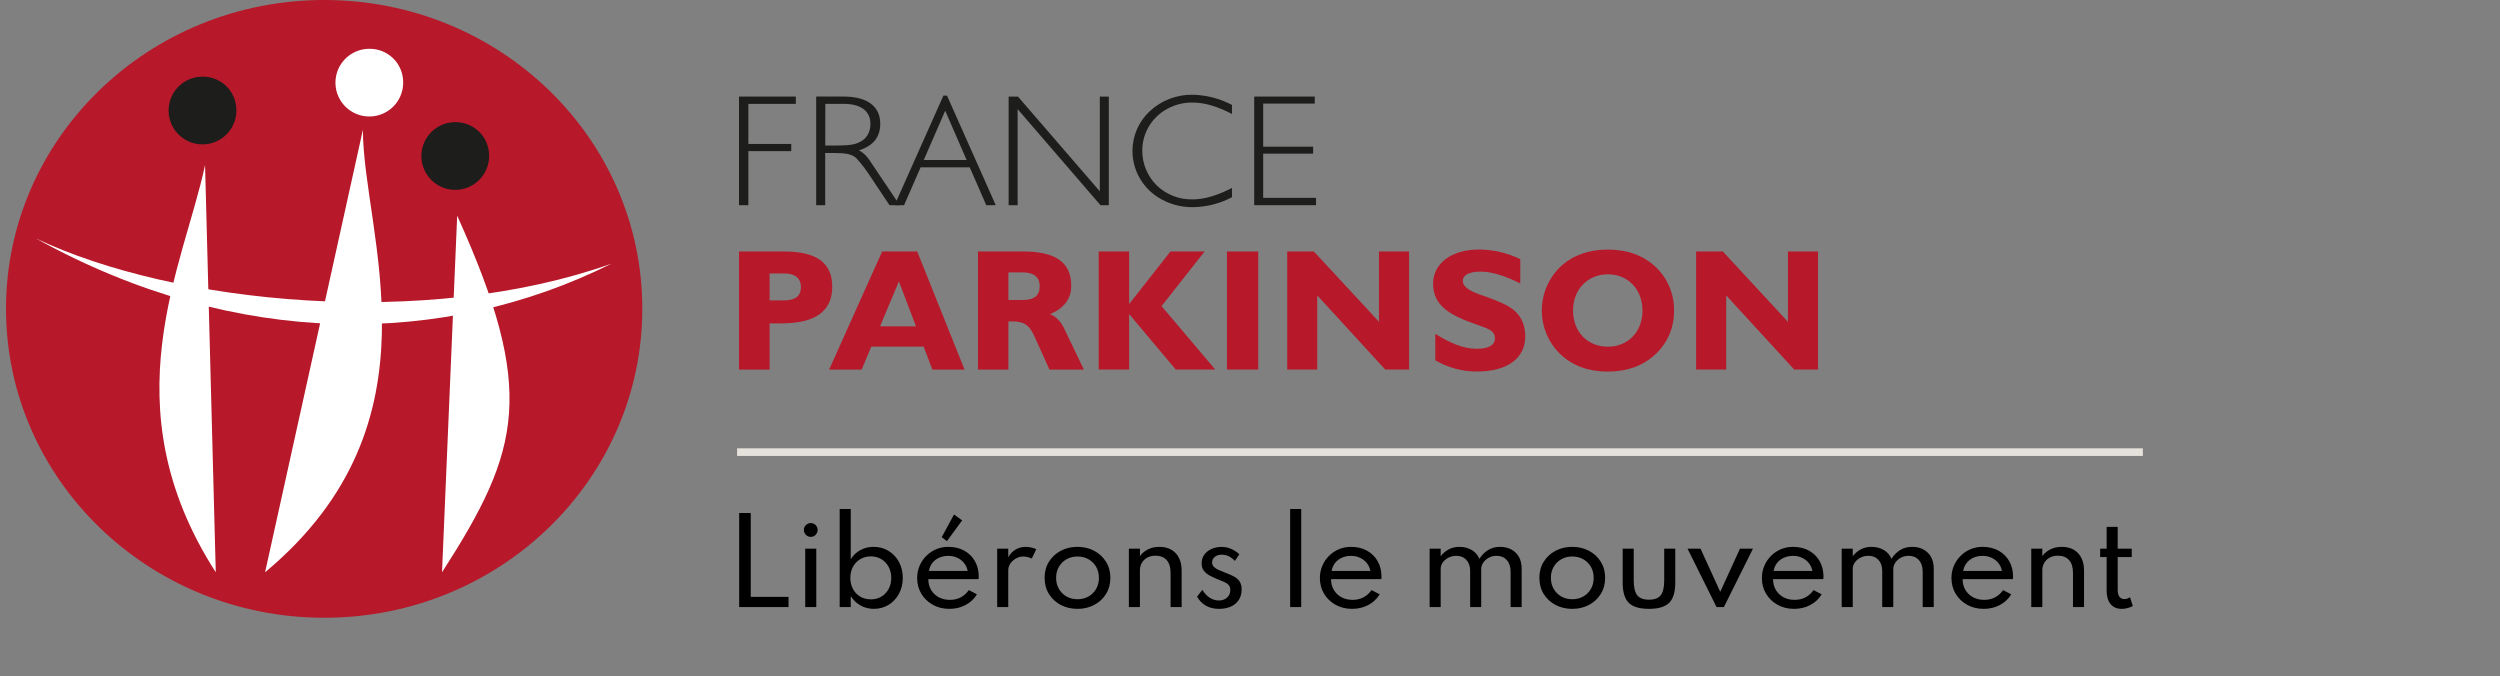 <svg width="329" height="89" viewBox="0 0 329 89" fill="none" xmlns="http://www.w3.org/2000/svg">
<rect x="0" y="0" width="329" height="89" fill="#808080" stroke="none"/>
<path d="M165.051 12.709H173.022V13.631H166.234V19.302H172.808V20.221H166.234V26.038H173.193V27.003H165.051V12.709Z" fill="#1D1D1B"/>
<path d="M156.983 27.262C155.376 27.285 153.797 26.843 152.437 25.989C151.389 25.336 150.526 24.426 149.93 23.345C149.334 22.264 149.025 21.048 149.033 19.814C149.039 18.845 149.243 17.887 149.632 16.998C150.02 16.11 150.586 15.31 151.294 14.648C152.834 13.209 154.875 12.426 156.983 12.467C158.779 12.511 160.54 12.97 162.128 13.811V14.999C160.233 14.015 158.556 13.493 156.934 13.493C155.615 13.481 154.322 13.851 153.21 14.559C152.319 15.125 151.586 15.909 151.081 16.835C150.576 17.762 150.315 18.802 150.322 19.857C150.328 21.552 151.002 23.176 152.198 24.376C152.824 24.985 153.566 25.464 154.379 25.784C155.192 26.103 156.06 26.258 156.934 26.239C158.529 26.239 160.209 25.717 162.128 24.734V25.955C160.541 26.793 158.777 27.241 156.983 27.262Z" fill="#1D1D1B"/>
<path d="M132.737 12.709H133.962L144.735 25.18V12.709H145.92V27.003H144.823L133.922 14.364V27.003H132.737V12.709Z" fill="#1D1D1B"/>
<path d="M127.207 21.057L124.39 14.571L121.567 21.057H127.207ZM124.152 12.584H124.625L131.041 27H129.792L127.616 22.022H121.152L118.976 27H117.727L124.152 12.584Z" fill="#1D1D1B"/>
<path d="M108.604 19.152H109.505C110.993 19.152 112.114 19.152 112.933 18.797C114.008 18.339 114.546 17.502 114.546 16.284C114.546 14.651 113.324 13.671 111.057 13.671H108.613L108.604 19.152ZM110.993 12.706C114.183 12.706 115.841 14.025 115.841 16.284C115.841 18.043 114.925 19.194 113.04 19.781C113.568 20.067 114.019 20.476 114.354 20.975L118.405 27.003H117.057L114.711 23.485C114.117 22.546 113.447 21.657 112.707 20.828C112.123 20.26 111.219 20.138 109.801 20.138H108.595V27.003H107.409V12.706H110.993Z" fill="#1D1D1B"/>
<path d="M97.254 12.709H104.733V13.671H98.485V18.944H104.128V19.888H98.485V27.003H97.254V12.709Z" fill="#1D1D1B"/>
<path d="M235.293 33.095V42.35L226.726 33.095H223.213V48.631H227.169V38.875L236.115 48.631H239.253V33.095H235.293Z" fill="#B7182A"/>
<path d="M211.594 45.626C214.234 45.626 216.152 43.669 216.152 40.872C216.152 38.075 214.234 36.099 211.594 36.099C208.954 36.099 207.011 38.078 207.011 40.872C207.011 43.666 208.93 45.626 211.594 45.626ZM205.407 35.049C207.024 33.574 209.074 32.847 211.594 32.847C214.115 32.847 216.177 33.574 217.796 35.049C218.603 35.787 219.243 36.687 219.675 37.691C220.107 38.695 220.32 39.779 220.301 40.872C220.322 41.962 220.11 43.043 219.678 44.044C219.245 45.045 218.604 45.942 217.796 46.674C216.177 48.152 214.115 48.903 211.594 48.903C209.074 48.903 207.011 48.152 205.407 46.674C204.616 45.926 203.986 45.025 203.555 44.026C203.124 43.026 202.902 41.95 202.902 40.861C202.902 39.773 203.124 38.696 203.555 37.697C203.986 36.697 204.616 35.796 205.407 35.049Z" fill="#B7182A"/>
<path d="M188.885 43.941C190.901 45.162 192.551 45.898 194.341 45.898C195.909 45.898 196.731 45.419 196.731 44.512C196.731 43.605 196.003 43.291 194.592 42.808C190.562 41.443 188.598 40.148 188.598 37.312C188.598 34.719 190.959 32.835 194.635 32.835C196.517 32.85 198.373 33.284 200.067 34.105V37.293C198.032 36.292 196.321 35.745 194.846 35.745C193.318 35.745 192.505 36.197 192.505 36.994C192.505 37.629 193.208 38.215 194.644 38.725C196.08 39.235 197.43 39.678 198.616 40.38C200.024 41.223 200.724 42.542 200.724 44.274C200.724 47.095 198.429 48.891 194.403 48.891C192.464 48.903 190.558 48.393 188.885 47.416V43.941Z" fill="#B7182A"/>
<path d="M173.349 48.631H169.396V33.095H172.906L181.476 42.35V33.095H185.432V48.631H182.295L173.349 38.872V48.631Z" fill="#B7182A"/>
<path d="M165.583 33.095H161.465V48.631H165.583V33.095Z" fill="#B7182A"/>
<path d="M144.591 33.095H148.593V40.011L154.031 33.095H158.526L152.858 40.283L159.928 48.631H154.728L148.593 41.33V48.631H144.591V33.095Z" fill="#B7182A"/>
<path d="M136.828 37.645C136.828 36.512 136.079 35.849 134.628 35.849H132.706V39.477H134.628C136.125 39.477 136.828 38.884 136.828 37.645ZM128.704 33.095H134.6C138.878 33.095 140.97 34.481 140.97 37.599C140.97 39.306 140.106 40.509 138.184 41.349C138.982 41.654 139.614 42.304 140.081 43.306L142.636 48.638H138.114L136.079 44.155C135.447 42.766 134.744 42.292 133.174 42.292C133.012 42.292 132.868 42.31 132.706 42.31V48.638H128.704V33.095Z" fill="#B7182A"/>
<path d="M120.543 42.943L118.295 37.034L115.811 42.949L120.543 42.943ZM116.092 33.095H120.705L126.935 48.638H122.7L121.552 45.611H114.665L113.391 48.638H109.114L116.092 33.095Z" fill="#B7182A"/>
<path d="M105.402 37.758C105.402 36.643 104.653 35.986 103.202 35.986H101.28V39.532H103.178C104.675 39.532 105.402 38.961 105.402 37.758ZM97.254 33.095H103.153C107.415 33.095 109.523 34.551 109.523 37.733C109.523 40.964 107.299 42.555 102.826 42.555H101.28V48.638H97.254V33.095Z" fill="#B7182A"/>
<path d="M42.673 0C19.548 0 0.79 18.187 0.79 40.629C0.79 63.07 19.548 81.297 42.673 81.297C65.799 81.297 84.527 63.09 84.527 40.629C84.527 18.167 65.772 0 42.673 0Z" fill="#B7182A"/>
<path d="M47.759 17.073C47.759 30.723 58.701 55.471 34.884 75.31L47.759 17.073Z" fill="white"/>
<path d="M26.985 21.727C24.158 35.041 14.263 53.347 28.395 75.31L26.985 21.727Z" fill="white"/>
<path d="M60.165 28.382C70.578 51.446 68.596 59.131 58.169 75.314L60.165 28.382Z" fill="white"/>
<path d="M4.725 31.377C22.888 40.02 56.131 43.361 80.457 34.701C58.522 45.671 31.116 46.004 4.725 31.377Z" fill="white"/>
<path d="M31.106 14.407C31.133 15.294 30.895 16.169 30.421 16.919C29.948 17.67 29.261 18.263 28.449 18.621C27.637 18.98 26.736 19.088 25.862 18.931C24.988 18.775 24.181 18.361 23.543 17.744C22.906 17.126 22.467 16.332 22.284 15.464C22.101 14.596 22.18 13.693 22.514 12.87C22.847 12.048 23.418 11.343 24.154 10.847C24.89 10.351 25.758 10.086 26.646 10.085C27.81 10.069 28.934 10.514 29.77 11.324C30.606 12.134 31.087 13.243 31.106 14.407Z" fill="#1D1D1B"/>
<path d="M53.057 10.744C53.084 11.63 52.845 12.504 52.371 13.254C51.898 14.004 51.212 14.595 50.4 14.953C49.588 15.31 48.688 15.418 47.815 15.261C46.942 15.105 46.136 14.691 45.499 14.074C44.862 13.457 44.424 12.663 44.241 11.796C44.058 10.928 44.139 10.026 44.472 9.204C44.805 8.383 45.376 7.679 46.111 7.183C46.846 6.688 47.713 6.423 48.6 6.422C49.177 6.414 49.749 6.518 50.285 6.731C50.822 6.943 51.31 7.259 51.724 7.66C52.138 8.062 52.469 8.541 52.698 9.07C52.926 9.599 53.048 10.168 53.057 10.744Z" fill="white"/>
<path d="M64.365 20.398C64.392 21.284 64.153 22.158 63.68 22.908C63.206 23.657 62.52 24.249 61.708 24.607C60.897 24.964 59.997 25.072 59.124 24.915C58.251 24.759 57.444 24.345 56.807 23.728C56.171 23.11 55.733 22.317 55.55 21.45C55.367 20.582 55.447 19.68 55.78 18.858C56.113 18.036 56.684 17.333 57.419 16.837C58.155 16.341 59.022 16.076 59.909 16.076C61.073 16.059 62.196 16.505 63.032 17.315C63.867 18.125 64.347 19.234 64.365 20.398Z" fill="#1D1D1B"/>
<path d="M97.276 79.886V67.511H98.799V78.544H103.771V79.886H97.276ZM105.968 79.886V72.206H107.423V79.886H105.968ZM106.696 70.654C106.531 70.654 106.378 70.614 106.238 70.534C106.103 70.449 105.993 70.336 105.908 70.196C105.828 70.056 105.788 69.904 105.788 69.739C105.788 69.569 105.828 69.416 105.908 69.281C105.993 69.146 106.103 69.039 106.238 68.959C106.378 68.874 106.531 68.831 106.696 68.831C106.866 68.831 107.018 68.874 107.153 68.959C107.288 69.039 107.396 69.146 107.476 69.281C107.561 69.416 107.603 69.569 107.603 69.739C107.603 69.904 107.561 70.056 107.476 70.196C107.396 70.336 107.288 70.449 107.153 70.534C107.018 70.614 106.866 70.654 106.696 70.654ZM114.995 80.126C114.36 80.126 113.777 79.979 113.247 79.684C112.717 79.384 112.287 78.971 111.957 78.446V79.886H110.502V66.986H111.957V73.609C112.267 73.094 112.685 72.691 113.21 72.401C113.74 72.111 114.325 71.966 114.965 71.966C115.7 71.966 116.357 72.144 116.937 72.499C117.517 72.854 117.972 73.339 118.302 73.954C118.637 74.564 118.805 75.261 118.805 76.046C118.805 76.836 118.635 77.539 118.295 78.154C117.96 78.769 117.505 79.251 116.93 79.601C116.355 79.951 115.71 80.126 114.995 80.126ZM114.605 78.874C115.13 78.874 115.592 78.754 115.992 78.514C116.397 78.269 116.715 77.934 116.945 77.509C117.175 77.084 117.29 76.599 117.29 76.054C117.29 75.504 117.172 75.016 116.937 74.591C116.707 74.161 116.39 73.826 115.985 73.586C115.585 73.341 115.125 73.219 114.605 73.219C114.085 73.219 113.62 73.341 113.21 73.586C112.805 73.826 112.485 74.161 112.25 74.591C112.02 75.016 111.905 75.504 111.905 76.054C111.905 76.599 112.02 77.084 112.25 77.509C112.48 77.934 112.797 78.269 113.202 78.514C113.612 78.754 114.08 78.874 114.605 78.874ZM124.935 80.126C124.13 80.126 123.408 79.949 122.768 79.594C122.128 79.239 121.623 78.756 121.253 78.146C120.883 77.531 120.698 76.839 120.698 76.069C120.698 75.499 120.803 74.966 121.013 74.471C121.223 73.976 121.515 73.541 121.89 73.166C122.265 72.786 122.7 72.491 123.195 72.281C123.69 72.071 124.22 71.966 124.785 71.966C125.585 71.966 126.285 72.131 126.885 72.461C127.49 72.791 127.96 73.251 128.295 73.841C128.635 74.431 128.805 75.116 128.805 75.896C128.805 75.961 128.803 76.014 128.798 76.054C128.793 76.094 128.783 76.146 128.768 76.211H122.168C122.168 76.746 122.288 77.219 122.528 77.629C122.773 78.039 123.108 78.361 123.533 78.596C123.963 78.826 124.455 78.941 125.01 78.941C125.535 78.941 126.005 78.834 126.42 78.619C126.835 78.404 127.195 78.084 127.5 77.659L128.565 78.214C128.2 78.819 127.698 79.289 127.058 79.624C126.423 79.959 125.715 80.126 124.935 80.126ZM122.243 75.139H127.343C127.273 74.744 127.118 74.399 126.878 74.104C126.643 73.804 126.345 73.571 125.985 73.406C125.63 73.236 125.238 73.151 124.808 73.151C124.358 73.151 123.95 73.234 123.585 73.399C123.225 73.559 122.928 73.789 122.693 74.089C122.463 74.384 122.313 74.734 122.243 75.139ZM124.613 71.216L123.93 70.691L125.55 67.706L126.615 68.486L124.613 71.216ZM131.23 79.886V72.206H132.685V73.331C132.94 72.886 133.265 72.549 133.66 72.319C134.055 72.084 134.502 71.966 135.002 71.966C135.242 71.966 135.485 71.996 135.73 72.056C135.98 72.111 136.195 72.186 136.375 72.281L135.775 73.511C135.62 73.426 135.44 73.359 135.235 73.309C135.03 73.259 134.837 73.234 134.657 73.234C134.322 73.234 134.002 73.321 133.697 73.496C133.397 73.666 133.152 73.889 132.962 74.164C132.777 74.439 132.685 74.734 132.685 75.049V79.886H131.23ZM141.798 80.126C140.983 80.126 140.248 79.954 139.593 79.609C138.943 79.264 138.425 78.784 138.04 78.169C137.66 77.554 137.47 76.846 137.47 76.046C137.47 75.241 137.66 74.534 138.04 73.924C138.425 73.309 138.943 72.829 139.593 72.484C140.248 72.139 140.983 71.966 141.798 71.966C142.613 71.966 143.345 72.139 143.995 72.484C144.65 72.829 145.168 73.309 145.548 73.924C145.933 74.534 146.125 75.241 146.125 76.046C146.125 76.846 145.933 77.554 145.548 78.169C145.168 78.784 144.65 79.264 143.995 79.609C143.345 79.954 142.613 80.126 141.798 80.126ZM141.805 78.859C142.34 78.859 142.82 78.739 143.245 78.499C143.67 78.259 144.005 77.926 144.25 77.501C144.495 77.076 144.618 76.591 144.618 76.046C144.618 75.496 144.495 75.011 144.25 74.591C144.005 74.166 143.67 73.834 143.245 73.594C142.82 73.354 142.34 73.234 141.805 73.234C141.265 73.234 140.783 73.354 140.358 73.594C139.933 73.834 139.598 74.166 139.353 74.591C139.108 75.011 138.985 75.496 138.985 76.046C138.985 76.591 139.108 77.076 139.353 77.501C139.598 77.926 139.933 78.259 140.358 78.499C140.783 78.739 141.265 78.859 141.805 78.859ZM148.559 79.886V72.206H150.014V73.196C150.249 72.846 150.586 72.554 151.026 72.319C151.466 72.084 151.989 71.966 152.594 71.966C153.189 71.966 153.704 72.091 154.139 72.341C154.574 72.586 154.909 72.941 155.144 73.406C155.384 73.871 155.504 74.426 155.504 75.071V79.886H154.049V75.364C154.049 74.644 153.876 74.091 153.531 73.706C153.186 73.321 152.701 73.129 152.076 73.129C151.646 73.129 151.276 73.216 150.966 73.391C150.661 73.561 150.426 73.791 150.261 74.081C150.096 74.366 150.014 74.679 150.014 75.019V79.886H148.559ZM160.406 80.126C159.766 80.126 159.199 79.989 158.704 79.714C158.214 79.434 157.824 79.036 157.534 78.521L158.231 77.621C158.496 78.066 158.816 78.411 159.191 78.656C159.566 78.901 159.969 79.024 160.399 79.024C160.679 79.024 160.931 78.969 161.156 78.859C161.386 78.749 161.569 78.591 161.704 78.386C161.839 78.176 161.906 77.929 161.906 77.644C161.906 77.369 161.836 77.154 161.696 76.999C161.561 76.839 161.359 76.699 161.089 76.579C160.824 76.459 160.491 76.321 160.091 76.166C159.771 76.036 159.461 75.889 159.161 75.724C158.861 75.559 158.614 75.351 158.419 75.101C158.229 74.846 158.134 74.524 158.134 74.134C158.134 73.714 158.246 73.341 158.471 73.016C158.701 72.691 159.016 72.436 159.416 72.251C159.816 72.066 160.271 71.974 160.781 71.974C161.196 71.974 161.599 72.056 161.989 72.221C162.379 72.386 162.749 72.624 163.099 72.934L162.514 73.819C161.994 73.269 161.419 72.994 160.789 72.994C160.409 72.994 160.101 73.091 159.866 73.286C159.631 73.476 159.514 73.724 159.514 74.029C159.514 74.264 159.599 74.461 159.769 74.621C159.939 74.776 160.156 74.911 160.421 75.026C160.686 75.141 160.961 75.254 161.246 75.364C161.676 75.524 162.051 75.689 162.371 75.859C162.696 76.029 162.949 76.249 163.129 76.519C163.309 76.784 163.399 77.141 163.399 77.591C163.399 78.116 163.274 78.569 163.024 78.949C162.779 79.329 162.431 79.621 161.981 79.826C161.531 80.026 161.006 80.126 160.406 80.126ZM169.784 79.886V66.986H171.239V79.886H169.784ZM177.933 80.126C177.128 80.126 176.406 79.949 175.766 79.594C175.126 79.239 174.621 78.756 174.251 78.146C173.881 77.531 173.696 76.839 173.696 76.069C173.696 75.499 173.801 74.966 174.011 74.471C174.221 73.976 174.513 73.541 174.888 73.166C175.263 72.786 175.698 72.491 176.193 72.281C176.688 72.071 177.218 71.966 177.783 71.966C178.583 71.966 179.283 72.131 179.883 72.461C180.488 72.791 180.958 73.251 181.293 73.841C181.633 74.431 181.803 75.116 181.803 75.896C181.803 75.961 181.801 76.014 181.796 76.054C181.791 76.094 181.781 76.146 181.766 76.211H175.166C175.166 76.746 175.286 77.219 175.526 77.629C175.771 78.039 176.106 78.361 176.531 78.596C176.961 78.826 177.453 78.941 178.008 78.941C178.533 78.941 179.003 78.834 179.418 78.619C179.833 78.404 180.193 78.084 180.498 77.659L181.563 78.214C181.198 78.819 180.696 79.289 180.056 79.624C179.421 79.959 178.713 80.126 177.933 80.126ZM175.241 75.139H180.341C180.271 74.744 180.116 74.399 179.876 74.104C179.641 73.804 179.343 73.571 178.983 73.406C178.628 73.236 178.236 73.151 177.806 73.151C177.356 73.151 176.948 73.234 176.583 73.399C176.223 73.559 175.926 73.789 175.691 74.089C175.461 74.384 175.311 74.734 175.241 75.139ZM188.139 79.886V72.206H189.594V73.196C189.919 72.786 190.286 72.479 190.696 72.274C191.106 72.069 191.561 71.966 192.061 71.966C192.681 71.966 193.226 72.109 193.696 72.394C194.166 72.674 194.494 73.056 194.679 73.541C194.999 73.051 195.384 72.666 195.834 72.386C196.284 72.106 196.811 71.966 197.416 71.966C197.966 71.966 198.454 72.079 198.879 72.304C199.304 72.529 199.639 72.854 199.884 73.279C200.129 73.704 200.251 74.219 200.251 74.824V79.886H198.796V75.229C198.796 74.589 198.629 74.081 198.294 73.706C197.959 73.331 197.514 73.144 196.959 73.144C196.574 73.144 196.226 73.229 195.916 73.399C195.611 73.564 195.369 73.781 195.189 74.051C195.014 74.316 194.926 74.596 194.926 74.891V79.886H193.471V75.131C193.471 74.526 193.306 74.044 192.976 73.684C192.646 73.324 192.206 73.144 191.656 73.144C191.271 73.144 190.921 73.226 190.606 73.391C190.296 73.551 190.049 73.761 189.864 74.021C189.684 74.281 189.594 74.554 189.594 74.839V79.886H188.139ZM206.91 80.126C206.095 80.126 205.36 79.954 204.705 79.609C204.055 79.264 203.537 78.784 203.152 78.169C202.772 77.554 202.582 76.846 202.582 76.046C202.582 75.241 202.772 74.534 203.152 73.924C203.537 73.309 204.055 72.829 204.705 72.484C205.36 72.139 206.095 71.966 206.91 71.966C207.725 71.966 208.457 72.139 209.107 72.484C209.762 72.829 210.28 73.309 210.66 73.924C211.045 74.534 211.237 75.241 211.237 76.046C211.237 76.846 211.045 77.554 210.66 78.169C210.28 78.784 209.762 79.264 209.107 79.609C208.457 79.954 207.725 80.126 206.91 80.126ZM206.917 78.859C207.452 78.859 207.932 78.739 208.357 78.499C208.782 78.259 209.117 77.926 209.362 77.501C209.607 77.076 209.73 76.591 209.73 76.046C209.73 75.496 209.607 75.011 209.362 74.591C209.117 74.166 208.782 73.834 208.357 73.594C207.932 73.354 207.452 73.234 206.917 73.234C206.377 73.234 205.895 73.354 205.47 73.594C205.045 73.834 204.71 74.166 204.465 74.591C204.22 75.011 204.097 75.496 204.097 76.046C204.097 76.591 204.22 77.076 204.465 77.501C204.71 77.926 205.045 78.259 205.47 78.499C205.895 78.739 206.377 78.859 206.917 78.859ZM217 80.126C215.765 80.126 214.88 79.861 214.345 79.331C213.81 78.796 213.543 77.909 213.543 76.669V72.206H214.998V76.369C214.998 77.289 215.15 77.944 215.455 78.334C215.76 78.724 216.275 78.919 217 78.919C217.73 78.919 218.248 78.724 218.553 78.334C218.858 77.944 219.01 77.289 219.01 76.369V72.206H220.465V76.669C220.465 77.909 220.198 78.796 219.663 79.331C219.128 79.861 218.24 80.126 217 80.126ZM225.897 79.886L222.08 72.206H223.79L226.385 77.884L228.98 72.206H230.69L226.865 79.886H225.897ZM236.102 80.126C235.297 80.126 234.575 79.949 233.935 79.594C233.295 79.239 232.79 78.756 232.42 78.146C232.05 77.531 231.865 76.839 231.865 76.069C231.865 75.499 231.97 74.966 232.18 74.471C232.39 73.976 232.682 73.541 233.057 73.166C233.432 72.786 233.867 72.491 234.362 72.281C234.857 72.071 235.387 71.966 235.952 71.966C236.752 71.966 237.452 72.131 238.052 72.461C238.657 72.791 239.127 73.251 239.462 73.841C239.802 74.431 239.972 75.116 239.972 75.896C239.972 75.961 239.97 76.014 239.965 76.054C239.96 76.094 239.95 76.146 239.935 76.211H233.335C233.335 76.746 233.455 77.219 233.695 77.629C233.94 78.039 234.275 78.361 234.7 78.596C235.13 78.826 235.622 78.941 236.177 78.941C236.702 78.941 237.172 78.834 237.587 78.619C238.002 78.404 238.362 78.084 238.667 77.659L239.732 78.214C239.367 78.819 238.865 79.289 238.225 79.624C237.59 79.959 236.882 80.126 236.102 80.126ZM233.41 75.139H238.51C238.44 74.744 238.285 74.399 238.045 74.104C237.81 73.804 237.512 73.571 237.152 73.406C236.797 73.236 236.405 73.151 235.975 73.151C235.525 73.151 235.117 73.234 234.752 73.399C234.392 73.559 234.095 73.789 233.86 74.089C233.63 74.384 233.48 74.734 233.41 75.139ZM242.367 79.886V72.206H243.822V73.196C244.147 72.786 244.515 72.479 244.925 72.274C245.335 72.069 245.79 71.966 246.29 71.966C246.91 71.966 247.455 72.109 247.925 72.394C248.395 72.674 248.722 73.056 248.907 73.541C249.227 73.051 249.612 72.666 250.062 72.386C250.512 72.106 251.04 71.966 251.645 71.966C252.195 71.966 252.682 72.079 253.107 72.304C253.532 72.529 253.867 72.854 254.112 73.279C254.357 73.704 254.48 74.219 254.48 74.824V79.886H253.025V75.229C253.025 74.589 252.857 74.081 252.522 73.706C252.187 73.331 251.742 73.144 251.187 73.144C250.802 73.144 250.455 73.229 250.145 73.399C249.84 73.564 249.597 73.781 249.417 74.051C249.242 74.316 249.155 74.596 249.155 74.891V79.886H247.7V75.131C247.7 74.526 247.535 74.044 247.205 73.684C246.875 73.324 246.435 73.144 245.885 73.144C245.5 73.144 245.15 73.226 244.835 73.391C244.525 73.551 244.277 73.761 244.092 74.021C243.912 74.281 243.822 74.554 243.822 74.839V79.886H242.367ZM261.048 80.126C260.243 80.126 259.521 79.949 258.881 79.594C258.241 79.239 257.736 78.756 257.366 78.146C256.996 77.531 256.811 76.839 256.811 76.069C256.811 75.499 256.916 74.966 257.126 74.471C257.336 73.976 257.628 73.541 258.003 73.166C258.378 72.786 258.813 72.491 259.308 72.281C259.803 72.071 260.333 71.966 260.898 71.966C261.698 71.966 262.398 72.131 262.998 72.461C263.603 72.791 264.073 73.251 264.408 73.841C264.748 74.431 264.918 75.116 264.918 75.896C264.918 75.961 264.916 76.014 264.911 76.054C264.906 76.094 264.896 76.146 264.881 76.211H258.281C258.281 76.746 258.401 77.219 258.641 77.629C258.886 78.039 259.221 78.361 259.646 78.596C260.076 78.826 260.568 78.941 261.123 78.941C261.648 78.941 262.118 78.834 262.533 78.619C262.948 78.404 263.308 78.084 263.613 77.659L264.678 78.214C264.313 78.819 263.811 79.289 263.171 79.624C262.536 79.959 261.828 80.126 261.048 80.126ZM258.356 75.139H263.456C263.386 74.744 263.231 74.399 262.991 74.104C262.756 73.804 262.458 73.571 262.098 73.406C261.743 73.236 261.351 73.151 260.921 73.151C260.471 73.151 260.063 73.234 259.698 73.399C259.338 73.559 259.041 73.789 258.806 74.089C258.576 74.384 258.426 74.734 258.356 75.139ZM267.314 79.886V72.206H268.769V73.196C269.004 72.846 269.341 72.554 269.781 72.319C270.221 72.084 270.744 71.966 271.349 71.966C271.944 71.966 272.459 72.091 272.894 72.341C273.329 72.586 273.664 72.941 273.899 73.406C274.139 73.871 274.259 74.426 274.259 75.071V79.886H272.804V75.364C272.804 74.644 272.631 74.091 272.286 73.706C271.941 73.321 271.456 73.129 270.831 73.129C270.401 73.129 270.031 73.216 269.721 73.391C269.416 73.561 269.181 73.791 269.016 74.081C268.851 74.366 268.769 74.679 268.769 75.019V79.886H267.314ZM279.229 80.126C278.599 80.126 278.109 79.919 277.759 79.504C277.409 79.084 277.234 78.496 277.234 77.741V73.309H276.379V72.206H277.234V69.334H278.689V72.206H280.534V73.309H278.689V77.651C278.689 78.031 278.764 78.324 278.914 78.529C279.064 78.734 279.279 78.836 279.559 78.836C279.839 78.836 280.089 78.754 280.309 78.589L280.676 79.751C280.481 79.866 280.254 79.956 279.994 80.021C279.739 80.091 279.484 80.126 279.229 80.126Z" fill="black"/>
<line x1="97" y1="59.5" x2="282" y2="59.5" stroke="#E5E2DB"/>
</svg>
